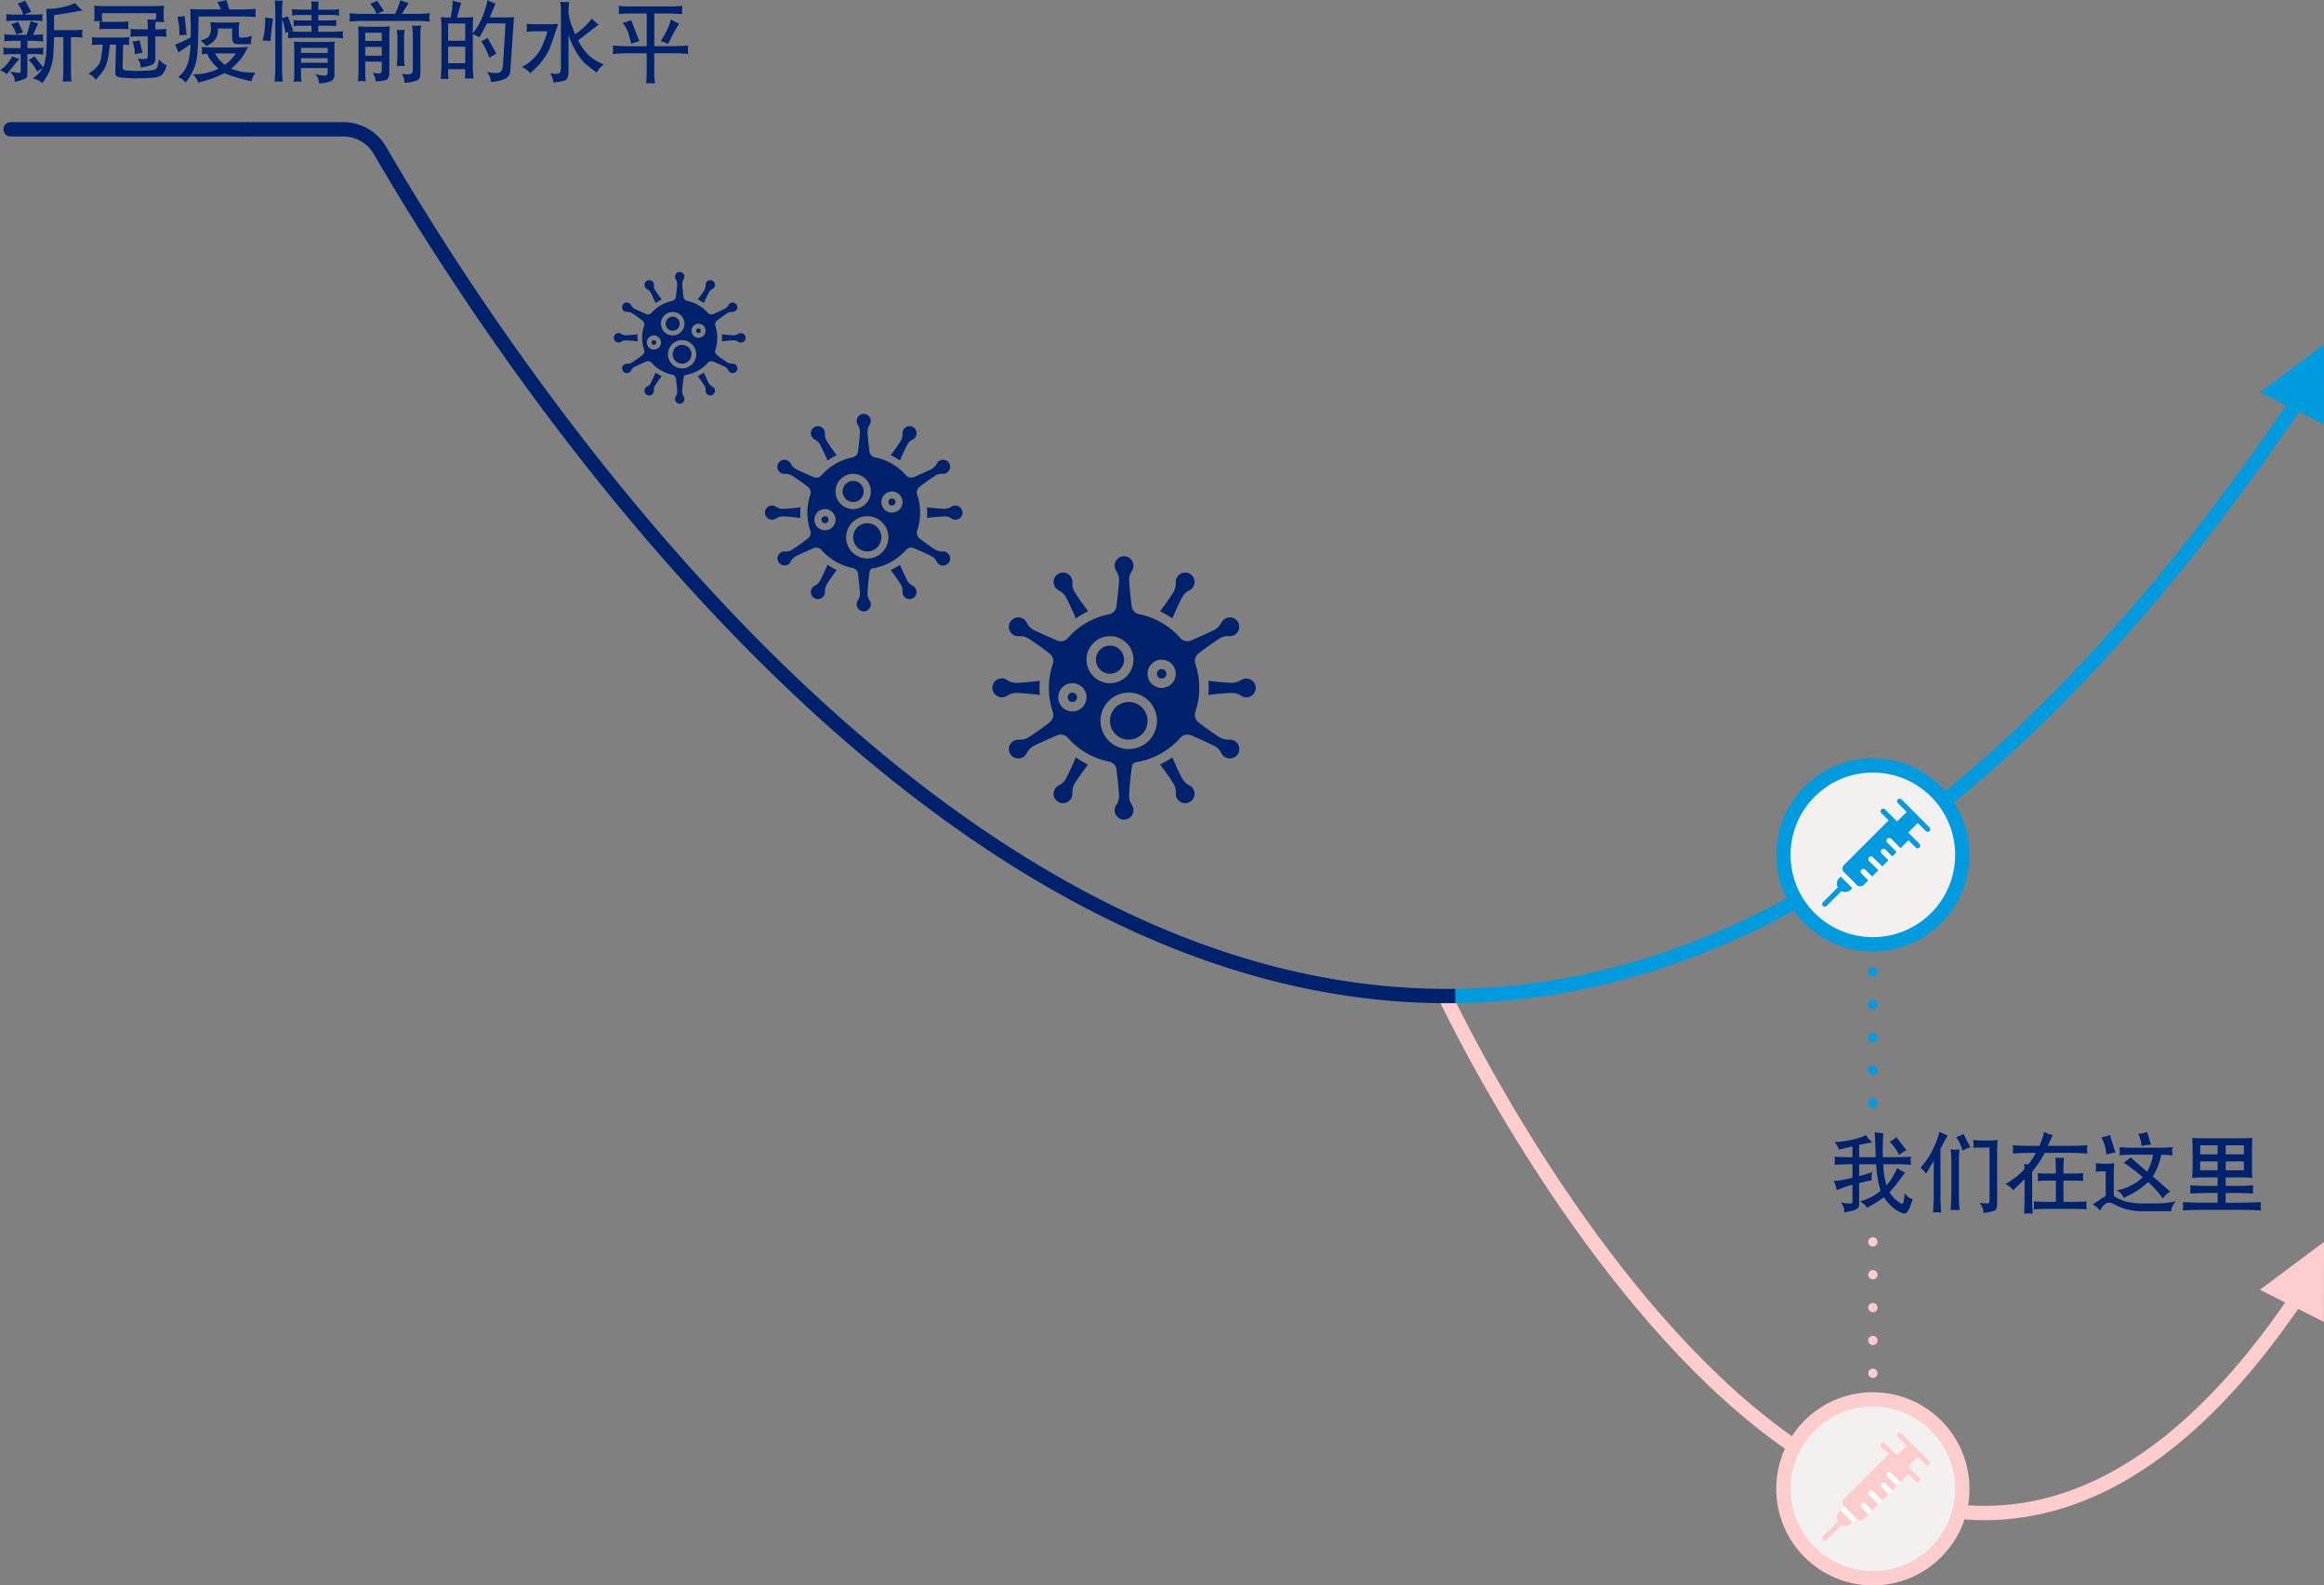 <svg xmlns="http://www.w3.org/2000/svg" viewBox="0 0 373.579 254.851"><rect x="0" y="0" width="373.579" height="254.851" fill="#808080" stroke="none"/><g id="a58d0446-bef8-4be7-90a8-6e5948dfac44" data-name="Layer 2"><g id="f3e4f121-54e4-45eb-8290-b9bda8f3dfda" data-name="Layer 1"><path d="M232.618,160.438s69.13,147.951,136.647,48.827" transform="translate(-0.287 -0.241)" fill="none" stroke="#fdcccc" stroke-miterlimit="10" stroke-width="2.301"/><path d="M234.229,160.339c41.614-.528,87.75-25.489,135.036-95.066" transform="translate(-0.287 -0.241)" fill="none" stroke="#009bdf" stroke-miterlimit="10" stroke-width="2.301"/><path d="M295.067,190.084a14.539,14.539,0,0,0,2.352-.369l.643-.164v-2.16h-.233q-1.326,0-2.639.082c.019-.182.03-.323.035-.421s.008-.182.013-.25a5.7,5.7,0,0,0-.048-.628q1.286.083,2.625.082h.247V184.52q-1.491.355-1.586.369l-.6.15c-.055-.164-.111-.318-.171-.465a4.658,4.658,0,0,0-.485-.765l.478-.014a14.08,14.08,0,0,0,1.951-.28,9.536,9.536,0,0,0,2.178-.636l.383-.178a5.434,5.434,0,0,0,1.066,1.162l-.615.11-.615.123-.9.177v1.983h2.666q-.029-.505-.028-.766l-.041-1.025q-.041-1.175-.041-1.244l-.054-.985a8.611,8.611,0,0,0,1.367.164l-.041.862q-.014.013-.034,1.2t-.007,1.217l.013.574h1.86q1.353,0,2.679-.082c-.027.173-.045.31-.054.414a1.521,1.521,0,0,0-.007.243q.007.088.061.642-1.353-.083-2.666-.082H303c.027.355.055.674.082.957s.073.629.137,1.039a12.713,12.713,0,0,0,.314,1.408q.534-.642.793-1.032a12.055,12.055,0,0,0,.67-1.21l.287-.574a3.461,3.461,0,0,0,1.258.724l-.41.547-.711.971q-.342.45-1.395,1.681a6.3,6.3,0,0,0,.821,1.053l.82.615q.505.4.615-.164a8.105,8.105,0,0,0,.137-.929l.027-.411a4.3,4.3,0,0,0,.506.527,2.729,2.729,0,0,0,.793.417q-.26.793-.451,1.292a2.441,2.441,0,0,1-.506.827q-.315.329-.971.014a6.923,6.923,0,0,1-1.175-.705,9.268,9.268,0,0,1-1.518-1.743,18.217,18.217,0,0,1-1.941,1.258l-.752.424a4.567,4.567,0,0,0-.369-.444,4.966,4.966,0,0,0-.78-.568l.369-.123a8.491,8.491,0,0,0,1.518-.615,10.749,10.749,0,0,0,1.422-.971q-.151-.492-.253-.9t-.232-1.19a12.4,12.4,0,0,1-.158-1.257l-.082-.916h-2.72v1.9l.519-.137q.628-.163,1.559-.506c-.028.229-.05.427-.069.595a1.439,1.439,0,0,0-.013.321l.027.4-.793.164-.711.164-.519.109v3.268c0,.41-.077.675-.228.793a1.7,1.7,0,0,1-.508.273,5.462,5.462,0,0,1-.563.164l-.561.124-.506.123c-.018-.2-.034-.365-.047-.493a1.646,1.646,0,0,0-.083-.369,5.3,5.3,0,0,0-.43-.765,6.174,6.174,0,0,0,1.476.191c.173.01.279-.029.315-.116a1.112,1.112,0,0,0,.055-.4v-2.53l-.6.192q-.82.26-1.941.7-.069-.342-.13-.629A4.281,4.281,0,0,0,295.067,190.084Zm8.983-6.33a3.5,3.5,0,0,0,1.066-.725l1.655,2.133a3.351,3.351,0,0,0-.424.178q-.123.069-.78.547l-.246-.438a7.412,7.412,0,0,0-.806-1.176Z" transform="translate(-0.287 -0.241)" fill="#00226d"/><path d="M309,187.938l.273-.315a11.328,11.328,0,0,0,1.836-2.871,18.639,18.639,0,0,0,.844-2.147l.116-.423a13.3,13.3,0,0,0,1.306.574l-.3.519q-.136.246-.861,1.627v7.684q0,.615.041,1.326l.068,1.258c-.328-.036-.55-.057-.669-.062a4.114,4.114,0,0,0-.63.062c.028-.592.053-1.1.076-1.524s.034-.777.034-1.06v-5.742q-1.012,1.682-1.067,1.763l-.177.274A4.389,4.389,0,0,0,309,187.938Zm5.585-2.885a4.413,4.413,0,0,0,.69-.082c-.036.42-.061.758-.075,1.018s-.02.518-.02.773v5.646c0,.492.009.88.027,1.162l.068,1.2a6.221,6.221,0,0,0-1.421,0q.041-.792.075-1.367c.022-.383.034-.715.034-1v-5.646q0-.356-.041-.889l-.068-.9A3.128,3.128,0,0,0,314.584,185.053Zm.13-2.024a3.934,3.934,0,0,0,1.2-.519l1.107,2.146a5.113,5.113,0,0,0-1.285.574l-.068-.314a5.493,5.493,0,0,0-.26-.731,4.356,4.356,0,0,0-.506-.91Zm2.748,1.737a3.767,3.767,0,0,0,.068-.588q-.013-.15-.068-.684a10.444,10.444,0,0,0,1.162.068h1.543a11.2,11.2,0,0,0,1.232-.068c-.018.311-.036.613-.054.909s-.028.527-.028.691v8.64a1.81,1.81,0,0,1-.191.944q-.192.3-2,.547a4.922,4.922,0,0,0-.075-.588,3.257,3.257,0,0,0-.554-1.053,9.65,9.65,0,0,0,1.094.109.678.678,0,0,0,.362-.047.277.277,0,0,0,.123-.212,7.234,7.234,0,0,0,.021-.725V184.7h-1.477A11.249,11.249,0,0,0,317.462,184.766Z" transform="translate(-0.287 -0.241)" fill="#00226d"/><path d="M322.972,190.4q.315-.191,1.2-.827a8.219,8.219,0,0,0,1.558-1.442l-.054-.779a3.568,3.568,0,0,0,.683.041q.274-.342.492-.65t.7-1.182H326.2q-.874,0-2.351.095c.008-.209.015-.366.02-.471s.009-.189.014-.253a5.933,5.933,0,0,0-.048-.616q1.107.111,2.379.11h1.928a14.317,14.317,0,0,0,.656-1.914l.082-.342a4.13,4.13,0,0,0,.506.273,7.774,7.774,0,0,0,.888.26q-.45.9-.806,1.723h3.76q1.407,0,2.611-.11c-.027.183-.046.327-.055.431a1.033,1.033,0,0,0,0,.239l.014.219.027.451q-1.668-.094-2.584-.095h-4.265q-.26.478-.554.97t-1.47,2.106v4.8l.041.97.041.93a5.8,5.8,0,0,0-1.381,0c.009-.41.026-.79.048-1.142s.034-.6.034-.758V189.77q-.915.93-1.845,1.8a3.3,3.3,0,0,0-.684-.683l-.533-.315Zm4.238,4.252c.027-.353.046-.562.055-.628s-.019-.3-.055-.67q.915.081,1.873.082h1.682v-3.418h-1.518q-.218,0-1.408.068c.018-.181.029-.315.034-.4a2.034,2.034,0,0,0,0-.247c0-.079-.016-.286-.034-.623q.751.069,1.394.069h1.518l.014-.615c0-.028,0-.117-.007-.267s-.012-.4-.021-.745l-.041-.943a4.853,4.853,0,0,0,1.367,0q-.054.655-.068.977t-.014.991v.6H333.6q.724,0,1.586-.069c-.028.172-.046.307-.055.4a1.461,1.461,0,0,0-.007.24q.007.1.062.628c-.575-.045-1.121-.068-1.641-.068h-1.559v3.418h1.887q.93,0,1.846-.082c-.027.185-.046.33-.055.432a1.543,1.543,0,0,0-.007.245q.007.091.062.621-.944-.081-1.873-.082h-4.772Q328.154,194.568,327.21,194.65Z" transform="translate(-0.287 -0.241)" fill="#00226d"/><path d="M336.671,193.857l.519-.328,1.039-.724.547-.328v-3.952h-.6a8.826,8.826,0,0,0-1.012.069c.019-.177.034-.321.048-.429s.022-.2.027-.29a4.364,4.364,0,0,0-.075-.648c.62.045.952.068,1,.068h1.182c.083,0,.349-.023.8-.068q-.042.505-.055.9t-.014.655v3.705a7.281,7.281,0,0,0,1.928.9,13.081,13.081,0,0,0,3.473.3,22.8,22.8,0,0,0,3.964-.205l.643-.15a2.72,2.72,0,0,0-.738,1.23l-.041.383-.821-.013-1.832.006q-1.394.008-1.613-.006a11.187,11.187,0,0,1-3.021-.315,11.856,11.856,0,0,1-1.457-.588q-.61-.3-.824-.383a1.183,1.183,0,0,0-.421-.082q-.785.015-1.468,1.285-.206-.258-.417-.485A3.053,3.053,0,0,0,336.671,193.857Zm1.422-10.814a4.325,4.325,0,0,0,1.367-.369l.875,2.844a5.916,5.916,0,0,0-1.449.328l-.1-.7-.027-.232a4.428,4.428,0,0,0-.2-.738q-.143-.411-.239-.643Zm2.994,8.422a7.252,7.252,0,0,0,1.852-.711,6.715,6.715,0,0,0,1.785-1.285,30.687,30.687,0,0,0-2.653-2.078l-.424-.26a5.609,5.609,0,0,0,1.122-.848l2.652,2.311a7.188,7.188,0,0,0,.622-1.326,9.514,9.514,0,0,0,.349-1.409h-3.487a18.921,18.921,0,0,0-1.941.1,2.948,2.948,0,0,0,.061-.372c0-.074.009-.171.014-.291s.007-.188.007-.207l-.082-.442q1.2.081,1.955.082h4.826q.615,0,1.791-.082c-.036.2-.061.352-.075.449a.954.954,0,0,0-.014.215c0,.046.034.261.089.648-.638-.063-1.2-.1-1.695-.1H347.7c-.055.238-.107.47-.157.7a9.628,9.628,0,0,1-.369,1.128,9.05,9.05,0,0,1-.841,1.647l2.816,2.447a4.679,4.679,0,0,0-.834.657l-.369.437q-.451-.615-.888-1.142a20.627,20.627,0,0,0-1.436-1.483,19.608,19.608,0,0,1-1.613,1.265c-.365.242-.675.43-.93.567l-.957.492-.465.246a1.98,1.98,0,0,0-.615-.916l-.492-.328ZM344,182.5a6.318,6.318,0,0,0,1.436-.273l.628,2.023a4.5,4.5,0,0,1-.464.007,4.135,4.135,0,0,0-1.039.226l-.069-.465a4.624,4.624,0,0,0-.287-1.026Z" transform="translate(-0.287 -0.241)" fill="#00226d"/><path d="M351.177,194.8q.027-.544.041-.676v-.211l-.041-.439q1.981.1,3.773.095h1.819V192h-1.436q-1.8.029-2.967.082c.009-.187.016-.333.021-.435s.009-.167.013-.194a2.032,2.032,0,0,0-.006-.266l-.028-.4q1.449.083,2.953.082h1.45V189.5h-2.644c-.163,0-.645.024-1.444.068.008-.3.022-.561.041-.784s.027-.411.027-.566v-3.561q0-.217-.027-.736l-.041-.765q.831.055,1.459.055h6.72q.642,0,1.5-.055c-.036.346-.056.611-.061.792s-.007.418-.007.709v3.6q0,.573.014.7l.054.613c-.834-.044-1.332-.068-1.5-.068h-2.8v1.367h1.258q1.71,0,3.172-.082-.041.444-.048.637a.8.8,0,0,0,.007.22l.041.442q-1.558-.083-3.158-.082h-1.272v1.572h1.627q1.477,0,4.047-.095c-.027.187-.046.331-.054.432a1.525,1.525,0,0,0-.007.244q.007.093.061.65-2.529-.1-4.047-.1h-4.757Q353.542,194.705,351.177,194.8Zm2.789-9h2.8v-1.463h-2.8Zm0,2.556h2.8v-1.422h-2.8Zm4.1-2.556h2.926v-1.463h-2.926Zm0,2.556h2.926v-1.422h-2.926Z" transform="translate(-0.287 -0.241)" fill="#00226d"/><path d="M.287,11.562l.356-.288a5.111,5.111,0,0,0,.888-.888,7.6,7.6,0,0,0,.533-.739l.192-.355A5.8,5.8,0,0,0,3.4,9.7l-.4.479c-.073.082-.192.22-.356.417s-.492.6-.984,1.21l-.3.382a3.9,3.9,0,0,0-.383-.341A2.256,2.256,0,0,0,.287,11.562Zm.52-2.557c.027-.152.043-.259.047-.321s.007-.128.007-.2Q.849,8.418.82,7.911q.7.068,1.436.068H3.609V6.8h-.97q-.78,0-1.668.068C.989,6.7,1,6.579,1,6.507a1.266,1.266,0,0,0,0-.195c0-.059-.016-.237-.034-.534.911.045,1.454.069,1.627.069H4.572q.282-.836.364-1.135l.15-.629L5.2,3.632q.357.136,1.217.369-.438.957-.807,1.846H5.77c.136,0,.628-.024,1.476-.069-.027.145-.046.257-.055.338a.8.8,0,0,0-.006.168c0,.032.025.233.061.6-.337-.01-.644-.026-.923-.048S5.852,6.8,5.742,6.8H4.689V7.979H5.824q.684,0,1.449-.068c-.027.16-.043.261-.047.3a1.915,1.915,0,0,0,.006.259v.173l.041.361q-.724-.069-1.421-.068H4.689V11.9a4.942,4.942,0,0,1-.026.5.529.529,0,0,1-.2.4,1.986,1.986,0,0,1-.508.246q-.333.115-.727.226c-.265.072-.443.123-.534.15-.018-.155-.036-.3-.054-.431a1.99,1.99,0,0,0-.1-.4,3.634,3.634,0,0,0-.649-.82q1.613.258,1.668.136a1.163,1.163,0,0,0,.054-.424V8.937H2.27Q1.584,8.937.807,9.005Zm.478-5.387c.019-.153.032-.275.041-.365v-.4l-.041-.325c.556.045,1.089.069,1.6.069H3.992l-.1-.356a2.629,2.629,0,0,0-.184-.485c-.068-.132-.185-.34-.349-.622L3.145.774A3.751,3.751,0,0,0,4.334.337l.984,1.832a2.872,2.872,0,0,0-1.08.424H5.646c.474,0,.976-.024,1.5-.069-.027.154-.046.273-.054.359a1.05,1.05,0,0,0-.007.2c0,.049.025.227.061.533Q5.906,3.549,5.674,3.55H2.885Q2.6,3.55,1.285,3.618Zm.793.506a3.934,3.934,0,0,0,1.108-.41L3.992,5.45c-.309.082-.67.192-1.08.328l-.109-.3-.1-.288a3.658,3.658,0,0,0-.355-.669ZM4.895,9.866a3.825,3.825,0,0,0,.916-.6l1.408,1.791a6.047,6.047,0,0,0,.219-.609A7.239,7.239,0,0,0,7.6,9.682q.081-.486.123-.923l.041-.875.041-.766c0-.082,0-.215-.007-.4s0-.568.007-1.155V4.753c0-.42,0-.7-.007-.827a2.5,2.5,0,0,1,0-.28c0-.055.007-.1.007-.124L7.725,1.663h.56A11.737,11.737,0,0,0,9.77,1.506,9.878,9.878,0,0,0,11.922.911l.437-.178a7.671,7.671,0,0,0,1.176,1.19l-1.066.191q-2.092.369-3.5.574V5.081h3.254q.628,0,1.339-.068c-.027.183-.042.318-.047.407s-.009.18-.014.272a.511.511,0,0,0,.007.17l.054.409c-.528-.038-.975-.055-1.339-.055h-.534v5.305q0,.75.014.9l.068.943a5.791,5.791,0,0,0-.6-.048c-.048,0-.309.021-.783.048.027-.42.047-.736.061-.95s.021-.513.021-.895V6.216h-1.5c-.009.373-.019.7-.028.991s-.027.7-.054,1.237-.071,1.014-.13,1.429A8,8,0,0,1,8.4,11.281a8.028,8.028,0,0,1-.95,1.812l-.342.506a5.1,5.1,0,0,0-.533-.39,4.216,4.216,0,0,0-1.025-.335l.533-.437A5.066,5.066,0,0,0,7.137,11.22a4.5,4.5,0,0,0-.889.533l-.164-.342a5.6,5.6,0,0,0-.752-1.066Z" transform="translate(-0.287 -0.241)" fill="#00226d"/><path d="M14.506,12.081l.314-.205a5.61,5.61,0,0,0,1.067-.9,2.561,2.561,0,0,0,.635-1.353q.144-.828.192-1.313c.032-.323.053-.531.061-.622l.014-.273h-.465q-.519,0-1.285.055c.019-.181.029-.316.034-.407s.009-.172.014-.244a5.436,5.436,0,0,0-.048-.607,12.055,12.055,0,0,0,1.258.068h3.432q.615,0,1.353-.068c-.027.17-.046.3-.055.4a1.538,1.538,0,0,0-.006.238c0,.062.025.269.061.622-.374-.037-.692-.055-.957-.055h-.041L20,10.7a.623.623,0,0,0-.007.192c0,.109.012.218.021.328s.09.209.246.3A17.542,17.542,0,0,0,23.6,11.6a6.092,6.092,0,0,0,1.449-.124.749.749,0,0,0,.437-.3,1.838,1.838,0,0,0,.178-.458c.046-.178.073-.29.082-.335l.082-.615a5.72,5.72,0,0,0,.486.5,3.357,3.357,0,0,0,.772.465,3.926,3.926,0,0,1-.779,1.559,2.235,2.235,0,0,1-1.121.41,16.872,16.872,0,0,1-2.2.109,19.906,19.906,0,0,1-3.4-.136q-.725-.165-.745-.465a2.727,2.727,0,0,1-.007-.424v-.287l.1-4.088h-.984Q17.8,8.772,17.685,9.4a9.305,9.305,0,0,1-.281,1.134,4.3,4.3,0,0,1-.533,1.067,9.97,9.97,0,0,1-.916,1.155l-.26.287c-.145-.174-.287-.331-.424-.472A2.865,2.865,0,0,0,14.506,12.081ZM15.4,3.659q.041-.219.054-.342a3.122,3.122,0,0,0,.014-.328V2.017a4.036,4.036,0,0,0-.014-.435L15.4,1.157c.564.045,1.092.069,1.584.069h8.166c.472,0,.978-.024,1.515-.069-.046.472-.068.762-.068.868V3c0,.089.022.356.068.8q-1-.053-1.343-.04a2.649,2.649,0,0,0-.058.387c0,.088-.007.213-.007.373v.44h.615a11.072,11.072,0,0,0,1.176-.068c-.027.17-.046.3-.055.4a1.547,1.547,0,0,0-.007.237q.008.095.062.636a10.813,10.813,0,0,0-1.176-.068h-.615V9.675a1.019,1.019,0,0,1-.227.752,1.518,1.518,0,0,1-.508.328,13.2,13.2,0,0,1-1.63.342c-.009-.137-.019-.262-.028-.376a1.366,1.366,0,0,0-.068-.335,6.935,6.935,0,0,0-.355-.739,6,6,0,0,0,1.121.082c.273-.009.422-.083.444-.225a2.9,2.9,0,0,0,.034-.444V6.093H22.477a11.546,11.546,0,0,0-1.231.068c.019-.18.032-.322.041-.428v-.46l-.041-.383a11.814,11.814,0,0,0,1.231.068h1.558V4.516c0-.3,0-.5-.014-.589l-.054-.576a11.81,11.81,0,0,0,1.352.041c.01-.09.022-.17.035-.242a.914.914,0,0,0,.021-.161V2.36H16.68v.629c0,.064.022.287.068.67A7.951,7.951,0,0,0,15.4,3.659Zm.847,1.285q.042-.537.055-.636c0-.085-.019-.292-.055-.621a10.2,10.2,0,0,0,1.135.068h2.338c.383,0,.793-.024,1.23-.068a3.26,3.26,0,0,0-.041.422v.2a1.017,1.017,0,0,0,0,.255l.041.381c-.483-.037-.893-.054-1.23-.054H17.377C17.049,4.89,16.671,4.907,16.242,4.944Zm6.481,1.764.465,2.023a7.347,7.347,0,0,0-1.245.219V8.526a3.282,3.282,0,0,0-.075-.547,6.983,6.983,0,0,0-.171-.7l-.123-.369A5.576,5.576,0,0,0,22.723,6.708Z" transform="translate(-0.287 -0.241)" fill="#00226d"/><path d="M28.438,7.419l.642-.26a17.106,17.106,0,0,0,1.846-.9q.014-.492.027-.752V4.11l-.082-2.42c.8.045,1.335.069,1.6.069h3.336c-.156-.347-.274-.6-.356-.766L35.205.542a8.212,8.212,0,0,0,1.477-.3l.451,1.518h1.941q.752.015,2.324-.1a3.307,3.307,0,0,0-.041.426v.244a.823.823,0,0,0,0,.229l.041.414q-1.161-.083-2.324-.082H32.2c0,.382,0,.7-.007.943s-.015.745-.034,1.5-.034,1.378-.048,1.88-.059,1.152-.136,1.955a7.346,7.346,0,0,1-.616,2.317,8.15,8.15,0,0,1-1,1.743l-.219.274a6.164,6.164,0,0,0-.711-.629l-.492-.232.314-.288a4.523,4.523,0,0,0,.93-1.216,5.123,5.123,0,0,0,.513-1.586c.095-.593.162-1.126.2-1.6l.041-.6q-.423.286-.629.423l-.861.575-.506.341c-.055-.2-.108-.38-.158-.54A4.99,4.99,0,0,0,28.438,7.419Zm.4-4.5a6.858,6.858,0,0,0,1.121-.109l.328,3.062a5.419,5.419,0,0,0-1.148.055l-.014-.575c-.018-.382-.034-.654-.048-.813s-.052-.449-.116-.868Zm4.73,5.947a6.359,6.359,0,0,1-.861.082c.019-.174.029-.3.034-.383s.009-.164.014-.246.007-.136.007-.164L32.7,7.8q1.3.068,1.709.068h4.02q.3,0,1.736-.068-.177.313-.526.943a7.817,7.817,0,0,1-.793,1.169,12.758,12.758,0,0,1-1.4,1.374,9.258,9.258,0,0,0,3.391.629h.519a3.256,3.256,0,0,0-.628,1.381l-.493-.1A22.649,22.649,0,0,1,36.381,12a17.831,17.831,0,0,1-3.924,1.436l-.314.082c-.046-.137-.1-.277-.151-.417a4.286,4.286,0,0,0-.683-.882l.7-.055a8.906,8.906,0,0,0,3.4-.889A7.3,7.3,0,0,1,34.364,10.2,6.506,6.506,0,0,1,33.564,8.868ZM32.5,6.749l.356-.109q.9-.274,1.08-.65a2.428,2.428,0,0,0,.218-.649,2.219,2.219,0,0,0,.035-.4c0-.082-.007-.179-.007-.291L34.111,3.8a12.583,12.583,0,0,0,1.313.068h2.01A13.019,13.019,0,0,0,38.746,3.8c-.018.226-.034.424-.048.592s-.02.3-.02.394V5.833a.55.55,0,0,0,.089.383.744.744,0,0,0,.458.068A4.925,4.925,0,0,0,40.8,6q-.069.273-.13.54a1.019,1.019,0,0,0-.034.4l.027.37q-.669.054-1.367.041-.6,0-1.044-.041A.558.558,0,0,1,37.7,6.9a2.4,2.4,0,0,1-.1-.642V4.821H35.342q-.014.369-.062.766a2.39,2.39,0,0,1-.355.909,3.148,3.148,0,0,1-1.169,1l-.287.164A4.575,4.575,0,0,0,32.5,6.749Zm2.365,2.078a6.25,6.25,0,0,0,.629.957,6.41,6.41,0,0,0,.93.875A6.446,6.446,0,0,0,38.2,8.827Z" transform="translate(-0.287 -0.241)" fill="#00226d"/><path d="M42.916,3.044a9.846,9.846,0,0,0,1.244.164l-.123.9q-.027.205-.116,1.046c-.06.561-.094.918-.1,1.073l-.041.629a9.414,9.414,0,0,0-1.3-.109l.109-.41q.11-.425.157-.684c.032-.174.062-.4.089-.69s.048-.538.062-.752.02-.482.02-.8Zm1.518,10.35c.027-.475.052-.882.075-1.224s.034-.636.034-.882V1.841c0-.374-.009-.648-.027-.82l-.069-.7a6.048,6.048,0,0,0,1.285,0c-.036.319-.063.6-.082.841s-.027.467-.027.677v1.3a4.618,4.618,0,0,0,.938-.274L47.416,5.2l-.524.068q1.323.082,1.669.082h1.806v-.97H48.508a8.3,8.3,0,0,0-1.039.068c.018-.137.029-.244.034-.321s.009-.144.014-.2a3.386,3.386,0,0,0-.048-.465c.528.045.875.068,1.039.068h1.859V2.647H48.494a9.267,9.267,0,0,0-1.285.1c.019-.133.029-.218.034-.256s.007-.118.007-.238V2.057l-.041-.339q1.2.081,1.285.082h1.873V1.267a4.065,4.065,0,0,0-.013-.424L50.3.46a3.942,3.942,0,0,0,1.217,0c-.046.4-.069.67-.069.807V1.8H53.5a12.3,12.3,0,0,0,1.326-.082c-.027.157-.046.276-.054.358a1.124,1.124,0,0,0-.007.212c.005.06.025.211.061.455a12.217,12.217,0,0,0-1.326-.1H51.447v.889h1.778q.233,0,1.134-.068c-.018.145-.032.258-.041.335a.594.594,0,0,0,0,.171l.014.164.027.314a10.731,10.731,0,0,0-1.134-.068H51.447v.97H53.9q.163,0,1.544-.082c-.027.165-.045.29-.054.376a1.213,1.213,0,0,0-.007.219c.005.06.025.235.061.527q-1-.082-1.544-.082H48.023q-.408,0-1.445.082c.009-.174.018-.325.027-.452s.014-.21.014-.246l-.014-.328-.422.178-.041-.26q-.083-.465-.164-.868a3.668,3.668,0,0,0-.232-.745l-.123-.26v7.875q0,.369.041,1.012l.068,1.094A3.816,3.816,0,0,0,44.434,13.394Zm3.062,0c.019-.229.039-.445.062-.65a5.955,5.955,0,0,0,.034-.636V7.938c0-.073-.009-.232-.028-.478l-.041-.533c.456.036.842.054,1.161.054h4.228q.452,0,1.2-.054a4.858,4.858,0,0,0-.061.526c-.005.123-.007.284-.007.485v4.143a2.127,2.127,0,0,1-.088.718,1.069,1.069,0,0,1-.364.437,6.105,6.105,0,0,1-2,.417,3.932,3.932,0,0,0-.137-.745,3.1,3.1,0,0,0-.506-.786,4.558,4.558,0,0,0,1.545.26.432.432,0,0,0,.465-.492v-.711H48.672v1.627l.082.588A3.592,3.592,0,0,0,47.5,13.394Zm1.176-4.649h4.293V7.938H48.672Zm0,1.586h4.293V9.593H48.672Z" transform="translate(-0.287 -0.241)" fill="#00226d"/><path d="M56.451,3.7c.019-.146.036-.271.055-.373a1.18,1.18,0,0,0,.02-.276c-.005-.083-.029-.309-.075-.677q1.23.1,2.01.1h2.351a7.146,7.146,0,0,0-.451-.916L59.8.829A7.06,7.06,0,0,0,60.922.378L62,1.991q-.575.232-1.094.479h2.885A14.111,14.111,0,0,0,64.531.651l.11-.382A12.593,12.593,0,0,0,65.98.747l-.259.4q-.411.615-.821,1.326h2.475q.725,0,2.01-.1c-.036.211-.06.365-.069.462s-.015.191-.02.284a.52.52,0,0,0,.02.207l.069.373q-1.764-.1-2.01-.1H58.447Q58.107,3.6,56.451,3.7Zm2.673.848H61.64a12.926,12.926,0,0,0,1.319-.082c-.027.27-.048.5-.062.676s-.02.337-.02.472v5.865q0,.506-.021.787a1.391,1.391,0,0,1-.245.629q-.223.348-1.922.43a4.723,4.723,0,0,0-.17-.786,3.9,3.9,0,0,0-.322-.649l.2.054a1.961,1.961,0,0,0,.643.1c.282,0,.456-.041.519-.123a.677.677,0,0,0,.1-.41V10.153H58.994v1.668c0,.283.009.537.027.766l.055.738q-.467-.055-.641-.061a3.478,3.478,0,0,0-.6.061c.009-.328.025-.632.048-.909s.034-.477.034-.6V5.614c0-.135-.009-.3-.027-.512l-.055-.636C58.639,4.521,59.068,4.548,59.124,4.548Zm2.536.957H58.994V6.817H61.66ZM58.994,9.2H61.66V7.774H58.994Zm5.086,1.682c.009-.274.023-.535.041-.786s.032-.445.041-.581V6.271a5.883,5.883,0,0,0-.027-.6l-.069-.643c.171.018.293.03.37.035s.372-.007.888-.035q-.054.465-.068.691c-.009.15-.014.335-.014.554v3.24q0,.464.028.738l.054.629-.688-.048A4.25,4.25,0,0,0,64.08,10.878Zm.82,1.244.315.027a3.13,3.13,0,0,0,.519.041,1.466,1.466,0,0,0,.575-.082.527.527,0,0,0,.259-.239,1.858,1.858,0,0,0,.082-.7V5.819l-.041-.574-.068-.916q.287.041.629.055a4.307,4.307,0,0,0,.793-.055q-.069.615-.082.9t-.014.594v6a2.738,2.738,0,0,1-.089.875,1.152,1.152,0,0,1-.437.458,5.833,5.833,0,0,1-2.044.39c-.009-.164-.023-.335-.041-.513A3.188,3.188,0,0,0,64.9,12.122Z" transform="translate(-0.287 -0.241)" fill="#00226d"/><path d="M71.148,12.942q.042-.753.062-1.23t.034-1.006V4.466c0-.227-.009-.465-.027-.718l-.055-.759c.555.045.9.069,1.023.069h.545a13.809,13.809,0,0,0,.287-1.942l.041-.779a6.023,6.023,0,0,0,1.377.342l-.191.56-.2.752-.286,1.067h1.418c.091,0,.486-.024,1.186-.069q-.054.548-.061.793t-.007.67L76.275,5.6l.246-.315a8.4,8.4,0,0,0,.971-1.558,11.612,11.612,0,0,0,.52-1.183q.109-.336.3-.95c.128-.41.21-.694.247-.848l.095-.506a7.317,7.317,0,0,0,1.285.574Q79.5,1.936,79.01,3.044h2.816a9.287,9.287,0,0,0,1.08-.068l-.574,8.531a3.522,3.522,0,0,1-.15.7,1.468,1.468,0,0,1-.821.745,6.087,6.087,0,0,1-2.16.458q-.027-.219-.089-.56a3.345,3.345,0,0,0-.553-1.067l.3.069a4.462,4.462,0,0,0,1,.123,1.4,1.4,0,0,0,.9-.171,1.011,1.011,0,0,0,.28-.506,4.017,4.017,0,0,0,.11-.636L81.553,4H78.572L77.465,6.038l-.11.191a6.02,6.02,0,0,0-1.066-.492V10.7c0,.438.009.788.027,1.053l.069,1.121c-.2-.01-.346-.017-.444-.02s-.4,0-.9.02c0-.155,0-.3.014-.437s.013-.238.013-.3v-.78H72.324v.78q0,.2.041.806c-.179-.009-.318-.018-.416-.027A7.54,7.54,0,0,0,71.148,12.942ZM75.072,6.79V4.015H72.324V6.79ZM72.324,10.4h2.748V7.747H72.324Zm5.319-3.541a4.512,4.512,0,0,0,1.011-.533l1.422,2.543q-.575.313-1.162.643l-.068-.274A12.178,12.178,0,0,0,77.643,6.858Z" transform="translate(-0.287 -0.241)" fill="#00226d"/><path d="M84.178,11l.328-.164a6.272,6.272,0,0,0,1.524-1.19,6.091,6.091,0,0,0,1.3-1.8q.417-.93.615-1.463a6.831,6.831,0,0,0,.24-.725l.082-.383H86.023a9.413,9.413,0,0,0-1.093.069c.018-.15.029-.265.034-.345s.009-.171.014-.269.006-.164.006-.193l-.054-.465c.6.045.966.069,1.093.069h2.9l1.094-.069q-.342.99-.622,1.849T88.58,8.185a10.8,10.8,0,0,1-2.707,3.486l-.355.342a4.282,4.282,0,0,0-.431-.451A5.2,5.2,0,0,0,84.178,11Zm4.552,1a4.3,4.3,0,0,0,.944.109c.364,0,.586-.093.663-.28a1.989,1.989,0,0,0,.116-.745V2.114a7.9,7.9,0,0,0-.027-.793L90.344.528a5.28,5.28,0,0,0,1.422,0q-.056.575-.076.93t-.02.656v.219l.1.52a6.663,6.663,0,0,0,.266,1.073q.184.553.7,1.839l.479-.356a10.527,10.527,0,0,0,1.873-1.777l.342-.41a7.838,7.838,0,0,0,1.08,1l-.739.533q-.287.205-.813.629T93.5,6.517l-.287.218a9.356,9.356,0,0,0,1.517,2.188A6.778,6.778,0,0,0,96.893,10.4l.451.205a6.908,6.908,0,0,0-.65.582,4,4,0,0,0-.5.731l-.314-.246q-.944-.712-1.525-1.21a7.805,7.805,0,0,1-1.333-1.682A13.988,13.988,0,0,1,91.67,5.86v5.756a2.578,2.578,0,0,1-.25,1.32q-.251.389-2.17.567a5.82,5.82,0,0,0-.171-.773A4,4,0,0,0,88.73,12Z" transform="translate(-0.287 -0.241)" fill="#00226d"/><path d="M98.793,8.909c.009-.179.019-.32.027-.426s.014-.186.014-.244L98.82,8.01l-.027-.441q1.968.1,2.146.1h3.309V2.415h-2.775q-.52,0-1.737.082c.019-.178.033-.318.041-.423a1.576,1.576,0,0,0,.007-.248c-.005-.061-.02-.275-.048-.641q1.108.095,1.764.095h6.549q.724,0,1.928-.095a3.369,3.369,0,0,0-.041.435v.241a.82.82,0,0,0,0,.242l.041.394c-.411-.01-.789-.025-1.135-.048s-.588-.034-.725-.034h-2.652v5.25h3.541q.163,0,1.914-.1a3.644,3.644,0,0,0-.062.52,6.889,6.889,0,0,0,.062.82q-1.449-.11-1.859-.109h-3.6v3.09q0,.559.027.875l.069.888c-.241-.009-.433-.02-.579-.034a5.4,5.4,0,0,0-.83.034c.028-.392.05-.714.069-.964s.027-.517.027-.8V8.8h-3.3Q100.461,8.8,98.793,8.909Zm1.586-5a6.141,6.141,0,0,0,1.367-.437l1.313,3.4a8.188,8.188,0,0,0-1.327.41l-.082-.492q-.054-.246-.307-1.06a5.221,5.221,0,0,0-.691-1.442Zm6.111,2.967.342-.56a11.226,11.226,0,0,0,1.162-2.475l.151-.492a7.337,7.337,0,0,0,1.3.683l-.246.438-.383.642q-.273.452-.478.875l-.342.7-.328.629A4.633,4.633,0,0,0,106.49,6.872Z" transform="translate(-0.287 -0.241)" fill="#00226d"/><g id="adf60fdb-dcaf-439f-851d-f6c81bca4cfb" data-name="Page-1"><g id="b23470e5-8c87-4429-ada9-a27ad3b7d6fa" data-name="002---Virus"><path id="ffa9886f-9666-43a9-972c-2f153b429ae7" data-name="Shape" d="M105.4,54.92a.378.378,0,1,0,.377.378A.378.378,0,0,0,105.4,54.92Z" transform="translate(-0.287 -0.241)" fill="#00226d"/><path id="a58edfb3-50a9-4b6a-ab02-2f9c565007fa" data-name="Shape" d="M114.823,62.39a1.413,1.413,0,0,1-.619-.593c-.206-.4-.491-1-.772-1.671a6.77,6.77,0,0,1-.985.572c.488.639.872,1.218,1.075,1.536a1.258,1.258,0,0,1,.186.777.755.755,0,1,0,1.409-.333.74.74,0,0,0-.294-.288Z" transform="translate(-0.287 -0.241)" fill="#00226d"/><path id="aba791a6-e7ab-41ff-90ef-1953dd512c3b" data-name="Shape" d="M104.884,61.829a1.265,1.265,0,0,1-.579.548.757.757,0,1,0,1.094.657,1.406,1.406,0,0,1,.2-.832c.247-.382.617-.926,1.057-1.5a6.871,6.871,0,0,1-.987-.57c-.287.7-.579,1.3-.789,1.7Z" transform="translate(-0.287 -0.241)" fill="#00226d"/><path id="b6085996-0c7a-4da0-b184-537e0b1224e6" data-name="Shape" d="M104.284,46.7a1.4,1.4,0,0,1,.618.592c.207.406.491,1,.772,1.672a6.738,6.738,0,0,1,.987-.572c-.46-.6-.831-1.152-1.077-1.536a1.259,1.259,0,0,1-.185-.775.756.756,0,1,0-1.409.332A.744.744,0,0,0,104.284,46.7Z" transform="translate(-0.287 -0.241)" fill="#00226d"/><path id="ff03323b-5ee2-49f6-a2cf-b6ea21c54b7f" data-name="Shape" d="M114.223,47.255a1.262,1.262,0,0,1,.58-.548.756.756,0,1,0-.992-1.055.735.735,0,0,0-.1.4,1.419,1.419,0,0,1-.2.831c-.248.383-.617.927-1.058,1.505a6.732,6.732,0,0,1,.987.571C113.72,48.26,114.012,47.661,114.223,47.255Z" transform="translate(-0.287 -0.241)" fill="#00226d"/><circle id="a1c07ca5-721d-47d6-bacf-28dbc66094b7" data-name="Oval" cx="108.133" cy="52.032" r="1.134" fill="#00226d"/><path id="a54279f4-fdb8-4533-8e40-438bf8865b32" data-name="Shape" d="M102.78,55.112c-.016-.189-.025-.378-.025-.57s.009-.381.024-.569c-.747.1-1.41.144-1.864.164a1.262,1.262,0,0,1-.764-.227.756.756,0,0,0-.994,1.124.775.775,0,0,0,.973.154,1.416,1.416,0,0,1,.821-.239c.454.022,1.108.069,1.829.163Z" transform="translate(-0.287 -0.241)" fill="#00226d"/><circle id="b7731d47-5ed4-4bb1-8d68-9c02ab929865" data-name="Oval" cx="112.287" cy="53.167" r="0.378" fill="#00226d"/><path id="b3c65659-3b9e-4edb-8482-fba945fd157a" data-name="Shape" d="M119.949,54.053a.773.773,0,0,0-.972-.155,1.407,1.407,0,0,1-.822.239c-.453-.024-1.108-.071-1.828-.165q.024.283.024.57t-.024.57c.8-.1,1.489-.148,1.865-.165a1.266,1.266,0,0,1,.763.227.756.756,0,0,0,1-1.121Z" transform="translate(-0.287 -0.241)" fill="#00226d"/><path id="f87aae00-1724-4154-aa58-33b6e504cd41" data-name="Shape" d="M118.434,58.8a.719.719,0,0,0-.407-.1,1.362,1.362,0,0,1-.816-.2c-.6-.387-1.165-.789-1.683-1.2a.761.761,0,0,1-.244-.84,6.081,6.081,0,0,0,0-3.841.759.759,0,0,1,.244-.841c.675-.529,1.3-.951,1.7-1.212a1.267,1.267,0,0,1,.78-.186.769.769,0,0,0,.544-.189.756.756,0,1,0-1.167-.924,1.4,1.4,0,0,1-.585.613c-.391.2-1.335.615-1.864.846a.758.758,0,0,1-.869-.2,6.02,6.02,0,0,0-3.306-1.913.757.757,0,0,1-.609-.654c-.066-.588-.18-1.638-.2-2.075a1.251,1.251,0,0,1,.226-.756.756.756,0,1,0-1.385-.421.736.736,0,0,0,.113.4,1.391,1.391,0,0,1,.238.818c-.023.434-.136,1.461-.2,2.035a.755.755,0,0,1-.606.654,6.026,6.026,0,0,0-3.308,1.914.756.756,0,0,1-.867.2c-.539-.234-1.5-.658-1.892-.861a1.264,1.264,0,0,1-.548-.581.757.757,0,0,0-1.423.466.752.752,0,0,0,.37.531.732.732,0,0,0,.406.1,1.357,1.357,0,0,1,.816.2c.6.388,1.166.791,1.682,1.2a.761.761,0,0,1,.244.842,6.074,6.074,0,0,0,0,3.839.761.761,0,0,1-.245.841c-.675.529-1.3.952-1.7,1.213a1.283,1.283,0,0,1-.779.185.769.769,0,0,0-.544.189.756.756,0,0,0,.876,1.222.745.745,0,0,0,.291-.3,1.4,1.4,0,0,1,.586-.613c.39-.2,1.334-.615,1.863-.846a.755.755,0,0,1,.87.2,6.019,6.019,0,0,0,3.307,1.913.756.756,0,0,1,.607.655c.066.584.18,1.632.2,2.072a1.268,1.268,0,0,1-.227.759.756.756,0,1,0,1.386.42.737.737,0,0,0-.114-.4,1.379,1.379,0,0,1-.237-.816c.029-.556.093-1.409.233-2.32a.382.382,0,0,1,.316-.325,6,6,0,0,0,3.565-1.959.756.756,0,0,1,.869-.2c.541.236,1.506.66,1.892.862a1.265,1.265,0,0,1,.547.58.758.758,0,1,0,1.054-1ZM105.4,56.432a1.134,1.134,0,1,1,1.133-1.134A1.133,1.133,0,0,1,105.4,56.432Zm1.133-4.158a1.889,1.889,0,1,1,1.888,1.89A1.89,1.89,0,0,1,106.532,52.274Zm3.4,7.183a2.269,2.269,0,1,1,2.266-2.268A2.267,2.267,0,0,1,109.931,59.457Zm2.644-4.915a1.134,1.134,0,1,1,1.133-1.134A1.134,1.134,0,0,1,112.575,54.542Z" transform="translate(-0.287 -0.241)" fill="#00226d"/><path id="a2ac9e6c-cfb1-48c7-83c3-eaf0b645ecea" data-name="Shape" d="M109.931,55.676a1.513,1.513,0,1,0,1.511,1.513A1.512,1.512,0,0,0,109.931,55.676Z" transform="translate(-0.287 -0.241)" fill="#00226d"/></g></g><g id="af8af22b-e0f6-4d5f-82c4-6ea1e55f42b3" data-name="Page-1"><g id="eeabd742-6f5d-4d23-aa9f-e4a9c1651d1d" data-name="002---Virus"><path id="bad92c26-d15d-4c84-8a3f-efee75fee57f" data-name="Shape" d="M132.9,83.21a.568.568,0,1,0,.567.568A.567.567,0,0,0,132.9,83.21Z" transform="translate(-0.287 -0.241)" fill="#00226d"/><path id="fdc4fc86-da3e-4621-813f-85952a50a76f" data-name="Shape" d="M147.033,94.415a2.118,2.118,0,0,1-.927-.889c-.31-.608-.737-1.5-1.159-2.506a10.119,10.119,0,0,1-1.478.858c.733.957,1.309,1.826,1.614,2.3a1.9,1.9,0,0,1,.278,1.166,1.133,1.133,0,1,0,2.113-.5,1.094,1.094,0,0,0-.441-.433Z" transform="translate(-0.287 -0.241)" fill="#00226d"/><path id="b74736e5-1b2a-4565-a22c-24f4aaecfac7" data-name="Shape" d="M132.125,93.573a1.891,1.891,0,0,1-.868.823,1.134,1.134,0,1,0,1.489,1.583,1.111,1.111,0,0,0,.151-.6,2.128,2.128,0,0,1,.306-1.248c.372-.573.926-1.389,1.587-2.257a10.191,10.191,0,0,1-1.481-.856c-.431,1.046-.869,1.945-1.184,2.553Z" transform="translate(-0.287 -0.241)" fill="#00226d"/><path id="bf9aa816-6261-4996-8ba9-6104690030ca" data-name="Shape" d="M131.226,70.872a2.123,2.123,0,0,1,.927.889c.309.608.736,1.5,1.158,2.507a10.182,10.182,0,0,1,1.479-.858c-.689-.9-1.246-1.728-1.614-2.3a1.894,1.894,0,0,1-.279-1.163,1.133,1.133,0,1,0-2.113.5A1.108,1.108,0,0,0,131.226,70.872Z" transform="translate(-0.287 -0.241)" fill="#00226d"/><path id="a69bd9bc-c581-4669-8598-8c95b55210be" data-name="Shape" d="M146.134,71.713a1.888,1.888,0,0,1,.87-.822,1.134,1.134,0,1,0-1.489-1.583,1.111,1.111,0,0,0-.154.6,2.113,2.113,0,0,1-.306,1.248c-.372.573-.926,1.389-1.586,2.257a10.142,10.142,0,0,1,1.48.856C145.38,73.22,145.818,72.322,146.134,71.713Z" transform="translate(-0.287 -0.241)" fill="#00226d"/><circle id="a0864d6c-97c1-477c-8455-23b01f3ff7a5" data-name="Oval" cx="137.142" cy="78.999" r="1.7" fill="#00226d"/><path id="a226391d-cec6-4827-88d6-107904971e0f" data-name="Shape" d="M128.969,83.5c-.024-.284-.037-.568-.037-.856s.013-.571.036-.854c-1.12.147-2.115.216-2.8.247a1.9,1.9,0,0,1-1.145-.34,1.134,1.134,0,0,0-1.491,1.685,1.163,1.163,0,0,0,1.459.232,2.117,2.117,0,0,1,1.232-.359c.681.032,1.662.1,2.743.245Z" transform="translate(-0.287 -0.241)" fill="#00226d"/><circle id="f7eb371f-f767-4fa4-86f6-721d50b1dd92" data-name="Oval" cx="143.374" cy="80.701" r="0.567" fill="#00226d"/><path id="af5aa1a5-6e4d-47a2-97ee-f7f71ae6909c" data-name="Shape" d="M154.724,81.909a1.164,1.164,0,0,0-1.46-.232,2.1,2.1,0,0,1-1.232.359c-.68-.036-1.661-.107-2.742-.248q.036.425.036.855c0,.287-.013.572-.036.855,1.2-.156,2.234-.222,2.8-.247a1.9,1.9,0,0,1,1.145.34,1.133,1.133,0,0,0,1.491-1.682Z" transform="translate(-0.287 -0.241)" fill="#00226d"/><path id="a3109cff-de39-4808-ac23-aa4b2052c2d1" data-name="Shape" d="M152.451,89.031a1.084,1.084,0,0,0-.612-.149,2.053,2.053,0,0,1-1.224-.3c-.9-.581-1.746-1.184-2.523-1.795a1.139,1.139,0,0,1-.367-1.26,9.109,9.109,0,0,0,0-5.76,1.139,1.139,0,0,1,.367-1.262c1.011-.794,1.949-1.427,2.557-1.819a1.9,1.9,0,0,1,1.17-.278,1.166,1.166,0,0,0,.816-.283,1.134,1.134,0,1,0-1.75-1.386,2.1,2.1,0,0,1-.879.919c-.585.3-2,.923-2.795,1.268a1.134,1.134,0,0,1-1.3-.3,9.027,9.027,0,0,0-4.96-2.869,1.133,1.133,0,0,1-.912-.982c-.1-.881-.272-2.457-.3-3.113a1.891,1.891,0,0,1,.34-1.134A1.133,1.133,0,1,0,138,67.9a1.116,1.116,0,0,0,.17.6,2.073,2.073,0,0,1,.356,1.227c-.033.651-.2,2.192-.3,3.053a1.135,1.135,0,0,1-.91.981,9.04,9.04,0,0,0-4.962,2.87,1.132,1.132,0,0,1-1.3.3c-.809-.352-2.254-.987-2.838-1.292a1.9,1.9,0,0,1-.823-.871,1.136,1.136,0,1,0-1.579,1.5,1.1,1.1,0,0,0,.609.148,2.021,2.021,0,0,1,1.224.3c.9.582,1.749,1.186,2.523,1.794a1.141,1.141,0,0,1,.366,1.262,9.12,9.12,0,0,0,0,5.759,1.138,1.138,0,0,1-.367,1.261c-1.013.794-1.95,1.428-2.558,1.82a1.924,1.924,0,0,1-1.168.278,1.156,1.156,0,0,0-.816.283A1.134,1.134,0,0,0,126.937,91a1.119,1.119,0,0,0,.436-.448,2.106,2.106,0,0,1,.879-.92c.585-.3,2-.922,2.795-1.268a1.126,1.126,0,0,1,.447-.093,1.142,1.142,0,0,1,.857.39,9.03,9.03,0,0,0,4.961,2.869,1.135,1.135,0,0,1,.911.982c.1.877.271,2.448.3,3.109a1.906,1.906,0,0,1-.34,1.139,1.134,1.134,0,1,0,2.078.629,1.1,1.1,0,0,0-.17-.6,2.07,2.07,0,0,1-.356-1.223c.044-.834.139-2.113.351-3.48a.57.57,0,0,1,.473-.487,9,9,0,0,0,5.348-2.939,1.133,1.133,0,0,1,1.3-.3c.812.353,2.259.99,2.838,1.293a1.889,1.889,0,0,1,.82.87,1.137,1.137,0,1,0,1.582-1.5ZM132.9,85.479a1.7,1.7,0,1,1,1.7-1.7A1.7,1.7,0,0,1,132.9,85.479Zm1.7-6.238a2.833,2.833,0,1,1,2.833,2.835A2.834,2.834,0,0,1,134.6,79.241Zm5.1,10.775a3.4,3.4,0,1,1,3.4-3.4A3.4,3.4,0,0,1,139.7,90.016Zm3.965-7.373a1.7,1.7,0,1,1,1.7-1.7A1.7,1.7,0,0,1,143.661,82.643Z" transform="translate(-0.287 -0.241)" fill="#00226d"/><path id="feaa7e2d-8f79-440f-9634-4c97853cc3e8" data-name="Shape" d="M139.7,84.345a2.269,2.269,0,1,0,2.266,2.268A2.266,2.266,0,0,0,139.7,84.345Z" transform="translate(-0.287 -0.241)" fill="#00226d"/></g></g><g id="edff8c71-76b1-415b-a0ea-be914bea121e" data-name="Page-1"><g id="e6b2f24c-d9db-4c6b-b342-314b80b53f7d" data-name="002---Virus"><path id="bb6b8cde-7aa8-4595-b8fd-4af4bc17a151" data-name="Shape" d="M172.672,111.571a.757.757,0,1,0,.755.756A.756.756,0,0,0,172.672,111.571Z" transform="translate(-0.287 -0.241)" fill="#00226d"/><path id="abe923d2-e770-465a-8e7d-e0ead9bc832e" data-name="Shape" d="M191.519,126.511a2.832,2.832,0,0,1-1.236-1.186c-.412-.811-.982-1.994-1.545-3.342a13.531,13.531,0,0,1-1.97,1.145c.976,1.277,1.745,2.435,2.151,3.07a2.523,2.523,0,0,1,.371,1.555,1.511,1.511,0,1,0,2.818-.666,1.471,1.471,0,0,0-.589-.576Z" transform="translate(-0.287 -0.241)" fill="#00226d"/><path id="a975c260-d6b1-40c9-a692-c46cb261da77" data-name="Shape" d="M171.642,125.388a2.517,2.517,0,0,1-1.158,1.1,1.512,1.512,0,1,0,1.985,2.111,1.478,1.478,0,0,0,.2-.8,2.817,2.817,0,0,1,.408-1.663c.495-.765,1.234-1.853,2.115-3.01a13.548,13.548,0,0,1-1.974-1.141c-.575,1.4-1.159,2.593-1.579,3.4Z" transform="translate(-0.287 -0.241)" fill="#00226d"/><path id="a6b42278-cc30-472e-a97a-42bb88a46a64" data-name="Shape" d="M170.443,95.121a2.828,2.828,0,0,1,1.236,1.184c.413.811.982,1.995,1.544,3.343A13.648,13.648,0,0,1,175.2,98.5c-.919-1.2-1.662-2.3-2.153-3.072a2.523,2.523,0,0,1-.371-1.55,1.511,1.511,0,1,0-2.818.665A1.478,1.478,0,0,0,170.443,95.121Z" transform="translate(-0.287 -0.241)" fill="#00226d"/><path id="f27b0628-498a-48a6-a97d-582681b6ffb3" data-name="Shape" d="M190.32,96.242a2.519,2.519,0,0,1,1.16-1.1,1.512,1.512,0,1,0-1.984-2.112,1.481,1.481,0,0,0-.206.8,2.828,2.828,0,0,1-.408,1.664c-.5.764-1.234,1.852-2.115,3.009a13.694,13.694,0,0,1,1.974,1.141C189.315,98.251,189.9,97.053,190.32,96.242Z" transform="translate(-0.287 -0.241)" fill="#00226d"/><circle id="afc19432-d701-4de8-ae90-abece5f1c4cb" data-name="Oval" cx="178.427" cy="106.037" r="2.266" fill="#00226d"/><path id="fcbd7c81-67bb-49c7-894b-696aea282500" data-name="Shape" d="M167.434,111.955c-.031-.378-.049-.756-.049-1.14s.017-.762.048-1.139c-1.494.2-2.82.288-3.729.329a2.521,2.521,0,0,1-1.527-.453,1.512,1.512,0,0,0-1.989,2.246,1.548,1.548,0,0,0,1.946.309,2.83,2.83,0,0,1,1.643-.478c.907.044,2.215.139,3.657.326Z" transform="translate(-0.287 -0.241)" fill="#00226d"/><circle id="e210d4fd-fba3-4472-ac75-5d4819e8240e" data-name="Oval" cx="186.736" cy="108.306" r="0.756" fill="#00226d"/><path id="a89453ab-29d8-4c0d-8edb-2fa715533698" data-name="Shape" d="M201.773,109.836a1.548,1.548,0,0,0-1.945-.309,2.8,2.8,0,0,1-1.643.478c-.907-.047-2.216-.143-3.657-.33q.05.566.049,1.14c0,.383-.017.762-.048,1.14,1.593-.208,2.978-.3,3.73-.33a2.541,2.541,0,0,1,1.526.454,1.512,1.512,0,0,0,1.989-2.243Z" transform="translate(-0.287 -0.241)" fill="#00226d"/><path id="becc88e2-a10b-4bc9-9f15-f4b47102c8b6" data-name="Shape" d="M198.743,119.332a1.447,1.447,0,0,0-.815-.2,2.718,2.718,0,0,1-1.632-.4c-1.2-.774-2.329-1.579-3.365-2.392a1.522,1.522,0,0,1-.489-1.681,12.144,12.144,0,0,0,0-7.681,1.52,1.52,0,0,1,.489-1.682c1.349-1.059,2.6-1.9,3.41-2.425a2.53,2.53,0,0,1,1.56-.37,1.546,1.546,0,0,0,1.087-.379,1.511,1.511,0,1,0-2.333-1.848,2.81,2.81,0,0,1-1.171,1.227c-.781.4-2.67,1.229-3.727,1.691a1.515,1.515,0,0,1-1.738-.4,12.04,12.04,0,0,0-6.613-3.825,1.513,1.513,0,0,1-1.217-1.31c-.133-1.174-.361-3.275-.4-4.15A2.505,2.505,0,0,1,182.241,92a1.511,1.511,0,1,0-2.771-.841,1.473,1.473,0,0,0,.227.8,2.772,2.772,0,0,1,.475,1.635c-.045.868-.271,2.924-.4,4.071a1.514,1.514,0,0,1-1.213,1.309,12.053,12.053,0,0,0-6.616,3.826,1.507,1.507,0,0,1-1.733.4c-1.079-.468-3-1.316-3.785-1.723a2.526,2.526,0,0,1-1.1-1.161,1.514,1.514,0,1,0-2.106,1.994,1.464,1.464,0,0,0,.812.2,2.7,2.7,0,0,1,1.632.4c1.2.777,2.332,1.581,3.364,2.392a1.519,1.519,0,0,1,.488,1.683,12.152,12.152,0,0,0,0,7.679,1.52,1.52,0,0,1-.489,1.682c-1.351,1.058-2.6,1.9-3.411,2.425a2.559,2.559,0,0,1-1.557.371,1.541,1.541,0,0,0-1.089.378,1.512,1.512,0,0,0,1.752,2.444,1.484,1.484,0,0,0,.582-.6,2.812,2.812,0,0,1,1.172-1.227c.78-.4,2.669-1.229,3.727-1.69a1.491,1.491,0,0,1,.6-.124,1.526,1.526,0,0,1,1.143.519,12.038,12.038,0,0,0,6.614,3.826,1.511,1.511,0,0,1,1.214,1.309c.133,1.17.361,3.264.4,4.145a2.54,2.54,0,0,1-.453,1.519,1.511,1.511,0,1,0,2.77.839,1.478,1.478,0,0,0-.226-.8,2.752,2.752,0,0,1-.474-1.632c.057-1.111.185-2.817.466-4.639a.763.763,0,0,1,.632-.65,11.993,11.993,0,0,0,7.13-3.918,1.51,1.51,0,0,1,1.738-.4c1.082.47,3.012,1.32,3.783,1.723a2.517,2.517,0,0,1,1.094,1.161,1.516,1.516,0,1,0,2.109-1.995ZM172.672,114.6a2.269,2.269,0,1,1,2.266-2.269A2.267,2.267,0,0,1,172.672,114.6Zm2.266-8.318a3.777,3.777,0,1,1,3.777,3.781A3.778,3.778,0,0,1,174.938,106.278Zm6.8,14.367a4.537,4.537,0,1,1,4.532-4.537A4.534,4.534,0,0,1,181.736,120.645Zm5.288-9.83a2.269,2.269,0,1,1,2.266-2.268A2.266,2.266,0,0,1,187.024,110.815Z" transform="translate(-0.287 -0.241)" fill="#00226d"/><path id="a5a8a70d-c16f-4f5a-b7e0-a5c3c7934dd5" data-name="Shape" d="M181.736,113.084a3.025,3.025,0,1,0,3.022,3.024A3.022,3.022,0,0,0,181.736,113.084Z" transform="translate(-0.287 -0.241)" fill="#00226d"/></g></g><line x1="301.059" y1="199.627" x2="301.059" y2="199.627" fill="none" stroke="#fdcccc" stroke-linecap="round" stroke-miterlimit="10" stroke-width="1.5"/><line x1="301.059" y1="204.908" x2="301.059" y2="218.109" fill="none" stroke="#fdcccc" stroke-linecap="round" stroke-miterlimit="10" stroke-width="1.5" stroke-dasharray="0 5.28"/><line x1="301.059" y1="220.749" x2="301.059" y2="220.749" fill="none" stroke="#fdcccc" stroke-linecap="round" stroke-miterlimit="10" stroke-width="1.5"/><line x1="301.059" y1="156.205" x2="301.059" y2="156.205" fill="none" stroke="#009bdf" stroke-linecap="round" stroke-miterlimit="10" stroke-width="1.5"/><line x1="301.059" y1="161.486" x2="301.059" y2="174.687" fill="none" stroke="#009bdf" stroke-linecap="round" stroke-miterlimit="10" stroke-width="1.5" stroke-dasharray="0 5.28"/><line x1="301.059" y1="177.327" x2="301.059" y2="177.327" fill="none" stroke="#009bdf" stroke-linecap="round" stroke-miterlimit="10" stroke-width="1.5"/><polygon points="363.277 207.326 373.557 212.489 373.579 199.627 363.277 207.326" fill="#fdcccc"/><polygon points="363.277 63.065 373.557 68.228 373.579 55.367 363.277 63.065" fill="#009bdf"/><path d="M40,21.03H55.327a6.817,6.817,0,0,1,5.924,3.2C73.474,45.193,142.981,161.5,234.229,160.339" transform="translate(-0.287 -0.241)" fill="none" stroke="#00226d" stroke-miterlimit="10" stroke-width="2.301"/><line x1="1.698" y1="20.789" x2="39.713" y2="20.789" fill="none" stroke="#00226d" stroke-linecap="round" stroke-miterlimit="10" stroke-width="2.301"/><circle cx="301.059" cy="239.322" r="14.379" fill="#f3f1ef" stroke="#fdcccc" stroke-miterlimit="10" stroke-width="2.301"/><path d="M295.929,243.3a1.251,1.251,0,0,0-.219,1.487l-2.384,2.384a.417.417,0,1,0,.59.59l2.384-2.384a1.248,1.248,0,0,0,.6.152h0a1.244,1.244,0,0,0,.886-.371l.267-.269-1.856-1.856Z" transform="translate(-0.287 -0.241)" fill="#fdcccc"/><path d="M305.947,230.644a.417.417,0,0,0-.59.59l1.422,1.422-1.539,1.538-1.945-1.945a.417.417,0,1,0-.59.59l1.179,1.179-7.172,7.172a.833.833,0,0,0,0,1.179l2.008,2.008a.835.835,0,0,0,1.179,0l.725-.725-1.1-1.11a.417.417,0,1,1,.594-.586l1.091,1.106,1.037-1.037-1.5-1.488a.416.416,0,1,1,.586-.592l1.507,1.49,1.023-1.023-1.092-1.091a.417.417,0,0,1,.59-.59l1.091,1.092.736-.736-1.5-1.5a.417.417,0,1,1,.59-.589l1.5,1.5,1.292-1.292,1.179,1.178a.417.417,0,0,0,.59-.59l-1.812-1.811,1.532-1.545,1.3,1.295a.417.417,0,0,0,.59-.59Z" transform="translate(-0.287 -0.241)" fill="#fdcccc"/><rect x="300.998" y="242.544" width="1.467" height="0.001" transform="translate(-81.437 299.504) rotate(-47.291)" fill="none"/><rect x="302.629" y="240.923" width="1.447" height="0.001" transform="translate(-83.88 259.128) rotate(-41.186)" fill="none"/><path d="M301.213,243.063l-.591.588-1.093-1.108a.409.409,0,0,1-.106-.4.415.415,0,0,1,.7-.183l1.09,1.107h0" transform="translate(-0.287 -0.241)" fill="#fff"/><path d="M301.333,239.944a.413.413,0,0,0-.588,0,.417.417,0,0,0,0,.59l1.5,1.488.591-.591Z" transform="translate(-0.287 -0.241)" fill="#fff"/><path d="M304.28,237a.416.416,0,0,0-.587.591l1.5,1.5-.735.735-1.091-1.09a.418.418,0,0,0-.591.591l1.094,1.089,1.913-1.913Z" transform="translate(-0.287 -0.241)" fill="#fff"/><rect x="297.004" y="242.356" width="0.834" height="2.624" transform="translate(-85.474 281.436) rotate(-45)" fill="#fff"/><circle cx="301.059" cy="137.416" r="14.379" fill="#f3f1ef" stroke="#009bdf" stroke-miterlimit="10" stroke-width="2.301"/><path d="M295.929,141.4a1.251,1.251,0,0,0-.219,1.487l-2.384,2.385a.417.417,0,1,0,.59.589l2.384-2.384a1.236,1.236,0,0,0,.6.152h0a1.24,1.24,0,0,0,.886-.371l.267-.269-1.856-1.856Z" transform="translate(-0.287 -0.241)" fill="#009bdf"/><path d="M305.947,128.738a.417.417,0,0,0-.59.59l1.422,1.422-1.539,1.539-1.945-1.945a.417.417,0,0,0-.59.589l1.179,1.179-7.172,7.172a.834.834,0,0,0,0,1.18l2.008,2.007a.835.835,0,0,0,1.179,0l.725-.725-1.1-1.109a.417.417,0,1,1,.594-.586l1.091,1.105,1.037-1.036-1.5-1.488a.417.417,0,0,1,.586-.593l1.507,1.491,1.023-1.023-1.092-1.091a.417.417,0,1,1,.59-.59l1.091,1.091.736-.736-1.5-1.5a.417.417,0,1,1,.59-.59l1.5,1.5,1.292-1.292,1.179,1.179a.417.417,0,0,0,.59-.59l-1.812-1.811,1.532-1.545,1.3,1.294a.417.417,0,0,0,.59-.59Z" transform="translate(-0.287 -0.241)" fill="#009bdf"/><rect x="300.998" y="140.639" width="1.467" height="0.001" transform="matrix(0.678, -0.735, 0.735, 0.678, -6.556, 266.719)" fill="none"/><rect x="302.629" y="139.017" width="1.447" height="0.001" transform="translate(-16.774 233.914) rotate(-41.186)" fill="none"/><path d="M301.213,141.158l-.591.588-1.093-1.108a.411.411,0,0,1-.106-.405.416.416,0,0,1,.7-.183l1.09,1.108h0" transform="translate(-0.287 -0.241)" fill="#fff"/><path d="M301.333,138.038a.417.417,0,0,0-.584.595l1.5,1.487.591-.591Z" transform="translate(-0.287 -0.241)" fill="#fff"/><path d="M304.28,135.1a.416.416,0,1,0-.587.59l1.5,1.5-.735.735-1.091-1.09a.418.418,0,0,0-.591.591l1.094,1.09,1.913-1.914Z" transform="translate(-0.287 -0.241)" fill="#fff"/><rect x="297.004" y="140.45" width="0.834" height="2.624" transform="translate(-13.416 251.588) rotate(-45)" fill="#fff"/></g></g></svg>